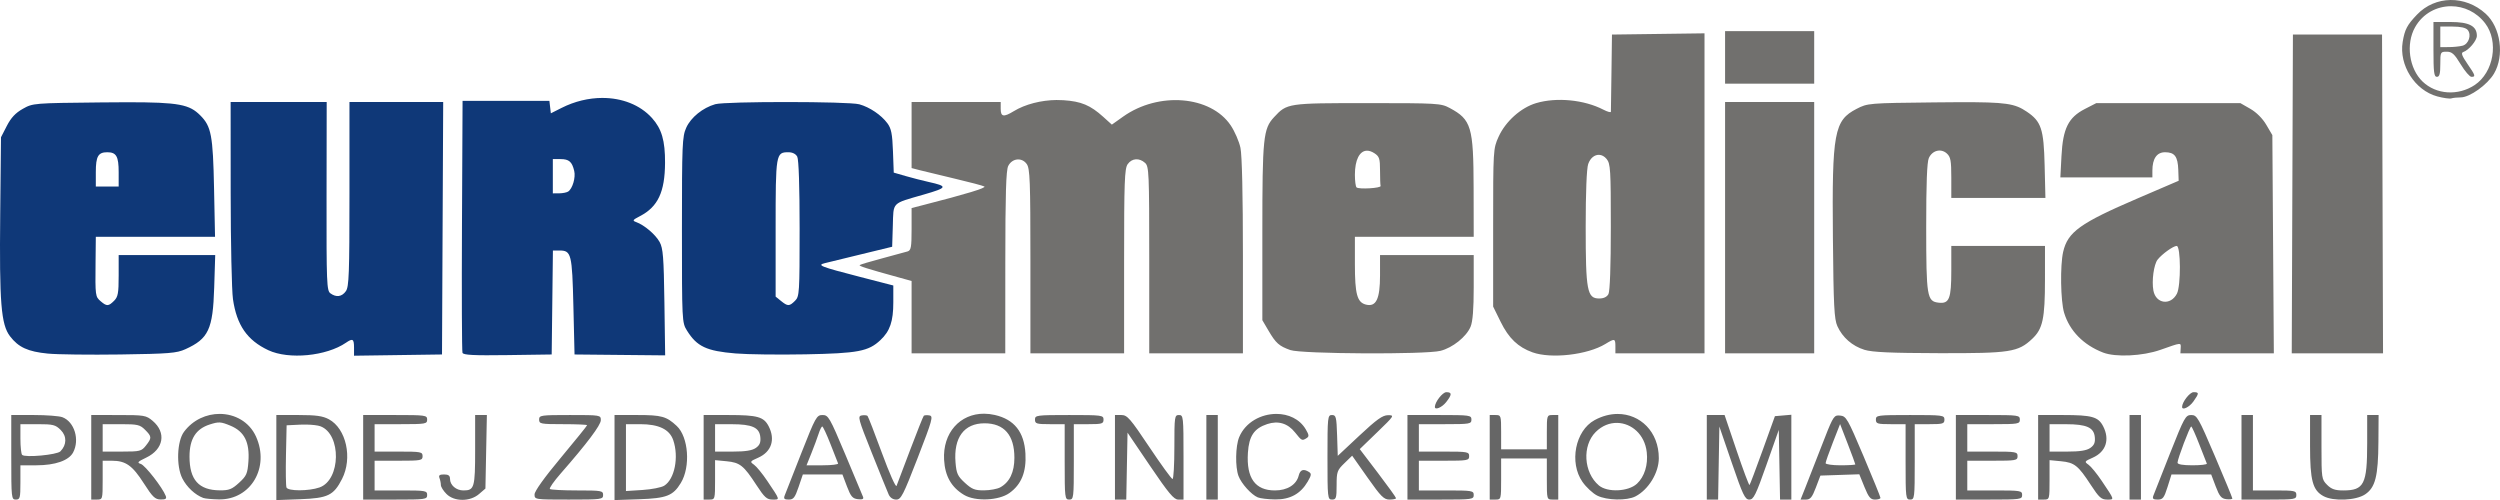 <?xml version="1.0" encoding="UTF-8" standalone="no"?>
<svg
   xmlns:dc="http://purl.org/dc/elements/1.1/"
   xmlns:cc="http://creativecommons.org/ns#"
   xmlns:rdf="http://www.w3.org/1999/02/22-rdf-syntax-ns#"
   xmlns:svg="http://www.w3.org/2000/svg"
   xmlns="http://www.w3.org/2000/svg"
   version="1.1"
   id="svg2"
   width="1094.055"
   height="218.851"
   viewBox="0 0 1094.055 218.851">
  <defs
     id="defs6" />
  <g
     id="g10"
     transform="translate(-58.068,-314.42)">
    <g
       id="g174">
      <path
         id="path90"
         style="fill:#666666;fill-opacity:1"
         d="m 691.025,486.045 c -1.657,0 -5.025,4.325 -5.025,6.451 0,1.541 3.111,0.224 4.928,-2.086 2.591,-3.294 2.614,-4.365 0.098,-4.365 z m 327,0 c -1.657,0 -5.025,4.325 -5.025,6.451 0,1.653 3.148,0.149 4.932,-2.355 2.563,-3.599 2.574,-4.096 0.094,-4.096 z m -529.268,9.42 c -10.52,-0.05 -18.217,8.33 -17.531,20.213 0.412,7.142 3.196,12.023 8.744,15.33 4.918,2.932 15.152,2.511 19.824,-0.816 5.243,-3.733 7.482,-9.238 7.027,-17.277 -0.534,-9.456 -4.896,-14.956 -13.4,-16.896 -1.602,-0.366 -3.161,-0.546 -4.664,-0.553 z m -334.482,0.088 c -5.776,-0.03 -11.725,2.534 -15.684,7.836 -3.079,4.124 -3.463,15.031 -0.719,20.41 1.935,3.793 5.572,7.19 9.127,8.525 0.825,0.31 3.935,0.599 6.912,0.643 13.933,0.203 22.305,-14.036 16.182,-27.52 -2.949,-6.494 -9.272,-9.861 -15.818,-9.895 z m 462.391,0.004 c -6.623,-0.007 -13.543,3.554 -16.303,10.16 -1.626,3.892 -1.787,13.076 -0.299,17.014 1.263,3.343 5.631,8.188 8.436,9.355 1.1,0.458 4.52,0.862 7.602,0.896 6.537,0.074 11.114,-2.429 14.244,-7.789 1.633,-2.796 1.725,-3.49 0.555,-4.23 -2.403,-1.521 -3.839,-1.012 -4.494,1.598 -1.003,3.996 -4.995,6.484 -10.406,6.484 -8.645,0 -12.526,-5.402 -11.822,-16.457 0.469,-7.363 2.707,-10.689 8.473,-12.592 4.789,-1.58 8.962,-0.329 12.125,3.635 2.975,3.729 3.092,3.786 5.1,2.514 1.142,-0.724 1.076,-1.373 -0.387,-3.85 -2.699,-4.569 -7.671,-6.733 -12.822,-6.738 z m 149.34,0.019 c -3.275,-10e-4 -6.736,0.858 -10.139,2.719 -8.439,4.615 -11.166,18.566 -5.279,27.004 1.63,2.336 4.527,5.034 6.438,5.996 4.209,2.118 13.019,2.299 16.773,0.346 C 779.503,528.673 784,521.313 784,514.943 784,503.321 775.832,495.58 766.006,495.576 Z M 842,495.924 l -3.594,0.311 -3.594,0.311 -5.354,14.863 c -2.945,8.175 -5.537,15.047 -5.762,15.271 -0.224,0.224 -2.77,-6.576 -5.658,-15.113 l -5.252,-15.521 H 808.895 805 v 18.5 18.5 h 2.475 2.477 l 0.273,-15.98 0.275,-15.982 5.479,15.982 c 4.793,13.983 5.747,15.98 7.627,15.98 1.869,0 2.847,-1.983 7.521,-15.25 l 5.373,-15.25 0.275,15.25 0.277,15.25 H 839.525 842 v -18.561 z m -779,0.121 v 18.5 c 0,17.833 0.072,18.5 2,18.5 1.822,0 2,-0.667 2,-7.5 v -7.5 h 6.98 c 8.224,0 14.19,-2.081 16.078,-5.609 2.978,-5.564 0.595,-13.432 -4.676,-15.436 -1.382,-0.525 -6.983,-0.955 -12.447,-0.955 z m 35,0 v 18.5 18.5 h 2.5 c 2.471,0 2.5,-0.1 2.5,-8.5 v -8.5 h 4.049 c 6.032,0 8.972,2.08 13.951,9.873 3.826,5.988 4.928,7.05 7.357,7.086 2.218,0.033 2.72,-0.316 2.242,-1.561 -1.393,-3.631 -8.997,-13.389 -10.904,-13.994 -1.766,-0.561 -1.433,-0.95 2.375,-2.777 7.632,-3.662 8.891,-10.957 2.779,-16.1 -2.845,-2.393 -3.633,-2.527 -14.926,-2.527 z m 81,0 v 18.613 18.613 l 10.459,-0.387 c 12.106,-0.448 14.613,-1.662 18.291,-8.859 4.681,-9.162 1.84,-22.049 -5.76,-26.125 -2.693,-1.444 -5.623,-1.855 -13.225,-1.855 z m 38,0 v 18.5 18.5 h 14 c 13.333,0 14,-0.095 14,-2 0,-1.884 -0.667,-2 -11.5,-2 H 222 v -6.5 -6.5 h 10.5 c 9.833,0 10.5,-0.127 10.5,-2 0,-1.873 -0.667,-2 -10.5,-2 H 222 v -6 -6 h 11.5 c 10.833,0 11.5,-0.116 11.5,-2 0,-1.905 -0.667,-2 -14,-2 z m 49,0 v 15.301 c 0,16.486 -0.352,17.699 -5.129,17.699 -3.183,0 -5.871,-2.321 -5.871,-5.07 0,-1.412 -0.699,-1.93 -2.607,-1.93 -1.966,0 -2.458,0.389 -2,1.582 0.334,0.87 0.607,2.24 0.607,3.045 0,0.805 1.105,2.57 2.455,3.92 3.413,3.413 10.293,3.433 14.238,0.043 l 2.807,-2.412 0.318,-16.088 0.318,-16.09 h -2.568 z m 41.5,0 c -12.833,0 -13.5,0.099 -13.5,2 0,1.873 0.667,2 10.5,2 5.775,0 10.5,0.204 10.5,0.453 0,0.249 -5.175,6.659 -11.5,14.242 -7.205,8.638 -11.5,14.631 -11.5,16.047 0,2.245 0.093,2.258 15,2.258 14.333,0 15,-0.089 15,-2 0,-1.882 -0.667,-2 -11.334,-2 -6.233,0 -11.618,-0.284 -11.967,-0.633 -0.349,-0.349 1.775,-3.386 4.719,-6.75 11.603,-13.259 17.579,-21.203 17.58,-23.367 0.001,-2.222 -0.164,-2.25 -13.498,-2.25 z m 19.5,0 v 18.611 18.611 l 10.809,-0.371 c 11.975,-0.41 14.8,-1.515 18.211,-7.123 4.317,-7.099 3.374,-20.125 -1.807,-24.955 -4.477,-4.174 -6.629,-4.773 -17.146,-4.773 z m 39,0 v 18.5 18.5 h 2.5 c 2.474,0 2.5,-0.091 2.5,-8.627 v -8.627 l 5.01,0.48 c 5.891,0.566 7.499,1.845 13.068,10.393 3.553,5.453 4.584,6.381 7.098,6.381 3.296,0 3.402,0.367 -2.348,-8.191 -2.103,-3.13 -4.709,-6.313 -5.793,-7.072 -1.876,-1.314 -1.788,-1.459 1.838,-3.059 5.806,-2.562 7.593,-7.94 4.578,-13.77 -2.137,-4.133 -4.899,-4.908 -17.516,-4.908 z m 52.021,0 c -2.571,0 -3.035,0.835 -9.303,16.75 -3.628,9.213 -6.898,17.538 -7.266,18.5 -0.523,1.371 -0.138,1.75 1.777,1.75 2.07,0 2.732,-0.843 4.314,-5.5 l 1.869,-5.5 h 8.658 8.66 l 1.988,5.25 c 1.668,4.404 2.437,5.303 4.771,5.58 1.992,0.236 2.637,-0.048 2.271,-1 -0.281,-0.731 -3.779,-9.093 -7.773,-18.58 -6.86,-16.294 -7.413,-17.25 -9.969,-17.25 z m 107.979,0 c -14.333,0 -15,0.089 -15,2 0,1.795 0.667,2 6.5,2 h 6.5 v 16.5 c 0,15.833 0.081,16.5 2,16.5 1.919,0 2,-0.667 2,-16.5 v -16.5 h 6.5 c 5.833,0 6.5,-0.205 6.5,-2 0,-1.911 -0.667,-2 -15,-2 z m 20,0 v 18.5 18.5 h 2.473 2.475 l 0.275,-14.645 0.277,-14.645 9.922,14.645 c 8.012,11.826 10.37,14.645 12.25,14.645 H 576 v -18.5 c 0,-17.833 -0.072,-18.5 -2,-18.5 -1.905,0 -2,0.667 -2,14 0,7.7 -0.361,14 -0.803,14 -0.442,0 -5.016,-6.3 -10.162,-14 -8.365,-12.515 -9.657,-14 -12.195,-14 z m 40,0 v 18.5 18.5 h 2.5 2.5 v -18.5 -18.5 h -2.5 z m 54.963,0 c -1.879,0 -1.963,0.785 -1.963,18.5 0,17.833 0.072,18.5 2,18.5 1.788,0 2,-0.666 2,-6.303 0,-5.856 0.241,-6.538 3.4,-9.6 l 3.4,-3.297 6.758,9.6 c 5.84,8.295 7.144,9.6 9.6,9.6 1.563,0 2.842,-0.277 2.842,-0.617 0,-0.34 -3.571,-5.31 -7.936,-11.043 l -7.938,-10.424 7.688,-7.428 c 7.453,-7.202 7.595,-7.427 4.686,-7.414 -2.387,0.01 -4.94,1.829 -12.5,8.902 l -9.5,8.889 -0.287,-8.932 c -0.261,-8.111 -0.468,-8.934 -2.25,-8.934 z m 33.037,0 v 18.5 18.5 h 14.5 c 13.833,0 14.5,-0.092 14.5,-2 0,-1.889 -0.667,-2 -12,-2 h -12 v -6.5 -6.5 h 11 c 10.333,0 11,-0.121 11,-2 0,-1.879 -0.667,-2 -11,-2 h -11 v -6 -6 h 11.5 c 10.833,0 11.5,-0.116 11.5,-2 0,-1.905 -0.667,-2 -14,-2 z m 36,0 v 18.5 18.5 h 2.5 c 2.482,0 2.5,-0.067 2.5,-9 v -9 h 10 10 v 9 c 0,8.933 0.018,9 2.5,9 h 2.5 v -18.5 -18.5 h -2.5 c -2.444,0 -2.5,0.167 -2.5,7.5 v 7.5 h -10 -10 v -7.5 c 0,-7.333 -0.056,-7.5 -2.5,-7.5 z m 184,0 c -14.333,0 -15,0.089 -15,2 0,1.795 0.667,2 6.5,2 h 6.5 v 16.5 c 0,15.833 0.081,16.5 2,16.5 1.919,0 2,-0.667 2,-16.5 v -16.5 h 6.5 c 5.833,0 6.5,-0.205 6.5,-2 0,-1.911 -0.667,-2 -15,-2 z m 20,0 v 18.5 18.5 h 14.5 c 13.833,0 14.5,-0.092 14.5,-2 0,-1.889 -0.667,-2 -12,-2 h -12 v -6.5 -6.5 h 11 c 10.333,0 11,-0.121 11,-2 0,-1.879 -0.667,-2 -11,-2 h -11 v -6 -6 h 11.5 c 10.833,0 11.5,-0.116 11.5,-2 0,-1.905 -0.667,-2 -14,-2 z m 36,0 v 18.5 18.5 h 2.5 c 2.474,0 2.5,-0.091 2.5,-8.627 v -8.627 l 5.01,0.48 c 5.891,0.566 7.499,1.845 13.068,10.393 3.553,5.453 4.584,6.381 7.098,6.381 3.296,0 3.402,0.367 -2.348,-8.191 -2.103,-3.13 -4.709,-6.313 -5.793,-7.072 -1.876,-1.314 -1.788,-1.459 1.838,-3.059 5.806,-2.562 7.593,-7.94 4.578,-13.77 -2.137,-4.133 -4.899,-4.908 -17.516,-4.908 z m 40,0 v 18.5 18.5 h 2.5 2.5 v -18.5 -18.5 h -2.5 z m 27.021,0 c -2.504,0 -3.032,0.954 -9.289,16.75 -3.649,9.213 -6.93,17.538 -7.291,18.5 -0.517,1.381 -0.117,1.75 1.9,1.75 2.221,0 2.782,-0.72 4.289,-5.5 l 1.734,-5.5 h 8.684 8.684 l 1.988,5.25 c 1.631,4.308 2.462,5.307 4.633,5.566 1.455,0.174 2.647,0.038 2.647,-0.305 0,-0.342 -3.448,-8.697 -7.662,-18.566 -7.186,-16.831 -7.825,-17.945 -10.316,-17.945 z m 21.979,0 v 18.5 18.5 h 12 c 11.333,0 12,-0.111 12,-2 0,-1.86 -0.667,-2 -9.5,-2 h -9.5 v -16.5 -16.5 h -2.5 z m 30,0 v 13.6 c 0,15.055 1.146,19.325 5.881,21.898 4.306,2.34 14.206,1.916 18.221,-0.779 4.475,-3.004 5.715,-7.898 5.818,-22.969 l 0.08,-11.75 h -2.5 -2.5 v 12.352 c 0,17.955 -1.368,20.648 -10.48,20.648 -3.562,0 -5.168,-0.557 -7.064,-2.453 -2.373,-2.373 -2.455,-2.921 -2.455,-16.5 v -14.047 h -2.5 z m -605.742,0.08 c -0.444,0.029 -0.787,0.115 -0.922,0.25 -0.271,0.271 -2.934,6.946 -5.918,14.832 -2.984,7.886 -5.681,15.013 -5.996,15.838 -0.318,0.835 -3.14,-5.501 -6.361,-14.281 -3.184,-8.68 -6.038,-16.028 -6.34,-16.33 -0.302,-0.302 -1.449,-0.401 -2.549,-0.219 -1.856,0.307 -1.539,1.479 4.398,16.33 3.518,8.8 6.845,17.012 7.393,18.25 0.62,1.403 1.869,2.25 3.318,2.25 2.09,0 3.038,-1.844 9.391,-18.25 6.487,-16.753 6.906,-18.276 5.111,-18.58 -0.538,-0.091 -1.082,-0.119 -1.525,-0.09 z m 399.15,0.107 c -1.967,0.068 -2.682,1.775 -7.24,13.545 -2.933,7.572 -6.189,15.905 -7.234,18.518 l -1.9,4.75 h 2.35 c 1.915,0 2.718,-0.972 4.342,-5.25 l 1.992,-5.25 8.51,-0.287 8.512,-0.287 2.246,5.537 c 1.842,4.539 2.677,5.537 4.631,5.537 1.311,0 2.385,-0.337 2.385,-0.75 0,-0.413 -3.334,-8.626 -7.408,-18.25 -6.98,-16.487 -7.572,-17.516 -10.25,-17.768 -0.347,-0.033 -0.653,-0.055 -0.934,-0.045 z m -708.115,3.078 c 1.23,0.073 2.492,0.517 4.58,1.381 6.154,2.546 8.52,7.245 7.908,15.705 -0.384,5.307 -0.82,6.294 -4.092,9.293 -3.105,2.846 -4.383,3.35 -8.424,3.316 C 145.059,528.928 141,524.411 141,514.242 c 0,-7.741 2.775,-12.128 8.904,-14.08 1.961,-0.625 3.159,-0.924 4.389,-0.852 z m 611.51,0.176 c 6.214,0.118 12.041,4.995 12.924,12.826 0.622,5.52 -0.978,10.681 -4.27,13.773 -3.736,3.51 -12.942,3.933 -16.688,0.768 -6.676,-5.643 -7.378,-17.404 -1.395,-23.377 2.812,-2.808 6.173,-4.052 9.428,-3.99 z m -276.879,0.178 c 8.596,0.004 13.082,5.179 13.07,15.082 -0.007,6.329 -2.081,10.671 -6.184,12.947 -1.271,0.705 -4.456,1.297 -7.076,1.316 -4.032,0.03 -5.322,-0.476 -8.402,-3.299 -3.165,-2.9 -3.701,-4.06 -4.102,-8.889 -0.903,-10.887 3.741,-17.162 12.693,-17.158 z m 374.408,0.33 3.334,8.623 c 1.833,4.742 3.334,8.804 3.334,9.025 0,0.222 -2.925,0.402 -6.5,0.402 -3.575,0 -6.5,-0.421 -6.5,-0.936 0,-0.515 1.424,-4.576 3.166,-9.025 z M 67,500.045 h 7.545 c 6.755,0 7.813,0.268 10.096,2.551 2.729,2.729 2.673,6.472 -0.139,9.346 C 82.998,513.479 68.998,514.768 67.75,513.484 67.338,513.06 67,509.862 67,506.379 Z m 36,0 h 8.045 c 7.209,0 8.301,0.256 10.5,2.455 2.984,2.984 3.017,3.561 0.383,6.91 -1.946,2.474 -2.587,2.635 -10.5,2.635 H 103 v -6 z m 229,0 6.25,0.002 c 8.145,0.002 12.832,2.273 14.443,6.998 2.534,7.431 0.62,17.074 -3.959,19.936 -1.228,0.768 -5.497,1.605 -9.484,1.861 l -7.25,0.467 v -14.633 z m 39,0 7.25,0.016 c 9.005,0.018 12.143,1.433 12.557,5.662 0.229,2.34 -0.269,3.534 -1.973,4.727 -1.612,1.129 -4.554,1.596 -10.057,1.596 H 371 v -6 z m 584,0 7.25,0.016 c 9.005,0.018 12.143,1.433 12.557,5.662 0.229,2.34 -0.269,3.534 -1.973,4.727 -1.612,1.129 -4.554,1.596 -10.057,1.596 H 955 v -6 z m -762.859,0.174 c 2.585,0.05 5.075,0.338 6.18,0.758 9.232,3.51 8.914,23.478 -0.426,26.762 -4.711,1.657 -13.822,1.659 -14.457,0.004 -0.275,-0.717 -0.373,-7.129 -0.219,-14.25 l 0.281,-12.947 6.072,-0.293 c 0.835,-0.04 1.707,-0.05 2.568,-0.033 z m 225.777,0.84 c 0.32,0.007 1.932,3.462 3.582,7.68 1.65,4.217 3.151,8.038 3.334,8.488 0.183,0.451 -2.849,0.818 -6.736,0.818 h -7.068 l 2.113,-5.25 c 1.163,-2.888 2.583,-6.713 3.154,-8.5 0.572,-1.788 1.301,-3.243 1.621,-3.236 z M 1017,501.066 c 0.275,0 1.847,3.484 3.494,7.74 1.647,4.257 3.147,8.076 3.334,8.488 0.187,0.412 -2.623,0.75 -6.244,0.75 -4.295,0 -6.584,-0.4 -6.584,-1.15 0,-1.61 5.39,-15.828 6,-15.828 z" />
      <path
         id="path140"
         style="fill:#71706e;fill-opacity:1"
         d="m 1130.465,314.422 c -5.391,0.072 -10.663,2.209 -14.662,6.393 -4.339,4.539 -5.365,6.496 -6.268,11.943 -1.684,10.169 5.33,21.217 15.148,23.857 2.649,0.713 5.416,1.101 6.148,0.863 0.733,-0.238 2.567,-0.434 4.078,-0.434 3.983,0 11.739,-5.544 14.611,-10.445 4.624,-7.89 2.894,-20.219 -3.674,-26.188 -4.479,-4.071 -9.991,-6.062 -15.383,-5.99 z m 0.293,2.723 c 5.496,0.019 11.057,2.482 14.877,7.49 6.047,7.928 3.733,21.492 -4.607,27.012 -7.266,4.808 -16.833,4.172 -22.767,-1.514 -5.92,-5.671 -7.423,-16.467 -3.312,-23.781 3.434,-6.111 9.581,-9.228 15.81,-9.207 z M 1123,324.045 v 12 c 0,10 0.25,12 1.5,12 1.151,0 1.5,-1.278 1.5,-5.5 0,-5.352 0.075,-5.5 2.789,-5.5 2.31,0 3.361,0.945 6.121,5.5 1.833,3.025 3.955,5.5 4.713,5.5 1.95,0 1.773,-0.563 -1.803,-5.76 -2.367,-3.44 -2.828,-4.738 -1.807,-5.078 2.451,-0.817 5.986,-5.018 5.986,-7.115 0,-4.27 -3.378,-6.047 -11.5,-6.047 z m 3,2 h 5.377 c 3.539,0 5.799,0.51 6.611,1.488 1.76,2.12 0.452,6.161 -2.227,6.879 -1.244,0.333 -3.949,0.612 -6.012,0.619 l -3.75,0.014 v -4.5 z m -313,2 v 11.5 11.5 h 19.5 19.5 v -11.5 -11.5 h -19.5 z m -9,0.959 -20.25,0.271 -20.25,0.27 -0.217,16.5 c -0.119,9.075 -0.231,16.849 -0.25,17.275 -0.019,0.427 -1.496,0.021 -3.283,-0.904 -8.404,-4.348 -20.486,-5.529 -29.422,-2.875 -6.665,1.979 -13.413,8.02 -16.439,14.717 -2.371,5.247 -2.389,5.554 -2.389,39.809 v 34.521 l 3.311,6.725 c 3.519,7.148 7.601,11.045 13.938,13.307 8.18,2.919 24.081,1.087 31.869,-3.67 4.1,-2.505 4.383,-2.434 4.383,1.096 v 3 h 19.5 19.5 v -70.02 z m 257.5,0.541 -0.256,69.75 -0.258,69.75 h 19.977 19.975 l -0.219,-69.75 -0.219,-69.75 H 1081 Z m -540.99,28.641 c -6.829,0.066 -13.818,1.858 -18.801,4.896 C 497.259,365.795 496,365.566 496,362.045 v -3 H 476.5 457 v 14.463 14.461 l 3.75,0.973 c 2.062,0.535 8.925,2.192 15.25,3.684 6.325,1.491 12.092,3.018 12.816,3.393 1.129,0.584 -7.703,3.269 -27.066,8.227 l -4.75,1.217 v 9.225 c 0,7.915 -0.249,9.301 -1.75,9.762 -0.963,0.296 -5.97,1.66 -11.129,3.031 -5.159,1.371 -9.579,2.693 -9.824,2.938 -0.429,0.429 3.129,1.561 16.453,5.234 l 6.25,1.723 v 15.836 15.836 h 20.5 20.5 l 0.016,-39.75 c 0.011,-29.926 0.324,-40.368 1.271,-42.25 1.723,-3.422 5.995,-3.861 8.115,-0.834 1.398,1.996 1.598,7.289 1.598,42.557 v 40.277 h 20.5 20.5 v -40.277 c 0,-34.836 0.21,-40.578 1.557,-42.5 1.843,-2.632 5.069,-2.871 7.615,-0.566 1.715,1.552 1.828,4.2 1.828,42.5 v 40.844 h 20.5 20.5 v -42.451 c 0,-26.775 -0.401,-44.321 -1.086,-47.516 -0.598,-2.786 -2.51,-7.186 -4.25,-9.777 -8.749,-13.029 -31.571,-14.891 -47.107,-3.846 l -4.918,3.496 -3.76,-3.396 c -5.663,-5.116 -9.661,-6.785 -17.459,-7.291 -0.963,-0.062 -1.935,-0.087 -2.91,-0.078 z M 813,359.045 v 55 55 h 19.5 19.5 v -55 -55 h -19.5 z m 101.91,0.098 c -3.05,0.014 -6.464,0.044 -10.297,0.086 -28.901,0.314 -29.221,0.341 -34.053,2.83 -9.832,5.063 -10.796,10.306 -10.373,56.33 0.275,29.919 0.566,35.694 1.957,38.764 2.251,4.968 6.516,8.692 11.855,10.354 3.38,1.052 11.485,1.418 32.572,1.471 31.252,0.077 34.652,-0.448 40.859,-6.303 4.601,-4.339 5.556,-8.785 5.562,-25.879 l 0.006,-14.75 H 932.5 912 v 10.809 c 0,12.315 -0.883,14.56 -5.525,14.027 -5.12,-0.587 -5.443,-2.54 -5.459,-33.039 -0.01,-19.071 0.35,-28.504 1.156,-30.273 1.533,-3.365 5.297,-4.314 7.869,-1.986 1.665,1.507 1.959,3.105 1.959,10.619 v 8.844 h 20.594 20.594 l -0.344,-14.25 c -0.385,-15.963 -1.471,-19.233 -7.799,-23.498 -5.218,-3.516 -8.783,-4.249 -30.135,-4.154 z M 656.5,359.545 c -34.992,0 -35.204,0.032 -40.879,6.152 -4.734,5.105 -5.121,8.92 -5.121,50.348 v 38.5 l 2.691,4.58 c 3.229,5.493 4.625,6.733 9.549,8.49 4.808,1.716 59.117,1.998 65.695,0.342 5.326,-1.341 11.355,-6.165 13.189,-10.555 0.946,-2.264 1.375,-7.677 1.375,-17.324 v -14.033 H 682.5 662 v 8.891 c 0,10.363 -1.706,13.903 -6.16,12.785 C 651.983,446.753 651,443.152 651,429.998 v -11.953 h 26 26 l -0.043,-21.25 c -0.056,-26.887 -0.994,-30.034 -10.457,-35.105 -3.85,-2.063 -5.196,-2.145 -36,-2.145 z m 318.949,0 -4.975,2.555 c -7.234,3.714 -9.627,8.511 -10.258,20.574 l -0.49,9.371 H 979.863 1000 v -2.953 c 0,-5.247 1.928,-8.047 5.539,-8.047 4.201,0 5.592,1.848 5.795,7.693 l 0.166,4.787 -18,7.732 c -25.15,10.805 -30.525,14.664 -32.543,23.365 -1.376,5.933 -1.134,21.518 0.414,26.662 2.38,7.909 8.457,14.11 17.082,17.434 5.472,2.108 17.283,1.545 25.047,-1.195 9.371,-3.308 9.017,-3.28 8.881,-0.729 l -0.121,2.25 h 20.447 20.445 l -0.326,-47.75 -0.326,-47.75 -2.652,-4.51 c -1.634,-2.779 -4.322,-5.467 -7,-7 l -4.348,-2.49 h -31.525 z m -319.322,20.824 c 1.033,-0.053 2.185,0.307 3.422,1.117 2.149,1.408 2.451,2.342 2.451,7.582 0,3.287 0.113,6.314 0.25,6.727 0.324,0.972 -9.603,1.565 -10.539,0.629 C 651.32,396.032 651,393.558 651,390.926 c 0,-6.528 2.027,-10.397 5.127,-10.557 z m 101.754,1.811 c 1.16,0.048 2.325,0.638 3.287,1.826 1.676,2.069 1.832,4.595 1.832,29.717 0,17.013 -0.394,28.19 -1.035,29.389 -0.672,1.256 -2.093,1.934 -4.051,1.934 -5.282,0 -5.914,-3.343 -5.914,-31.318 0,-15.153 0.416,-25.576 1.1,-27.537 0.929,-2.666 2.848,-4.09 4.781,-4.01 z m 252.754,39.865 c 1.81,0 1.893,17.418 0.1,20.896 -2.737,5.308 -9.201,4.46 -10.291,-1.35 -0.8,-4.264 0.182,-11.454 1.853,-13.57 1.935,-2.449 6.856,-5.977 8.338,-5.977 z" />
      <path
         id="path112"
         style="fill:#0f3878;fill-opacity:1"
         d="m 321.625,357.275 c -5.867,0.016 -12.026,1.449 -17.811,4.371 l -4.686,2.367 -0.314,-2.734 -0.314,-2.734 h -19 -19 l -0.26,54.5 c -0.143,29.975 -0.041,55.072 0.227,55.771 0.376,0.981 4.887,1.21 19.76,1 l 19.273,-0.271 0.27,-22.75 0.268,-22.75 h 2.859 c 5.199,0 5.559,1.44 6.104,24.4 l 0.5,21.1 19.83,0.195 19.83,0.193 -0.33,-23.193 c -0.282,-19.781 -0.589,-23.665 -2.08,-26.393 -1.787,-3.269 -6.668,-7.43 -10.25,-8.736 -1.785,-0.651 -1.609,-0.932 1.629,-2.609 7.857,-4.071 10.914,-10.562 10.98,-23.312 0.051,-9.732 -1.462,-14.922 -5.727,-19.643 -5.234,-5.794 -13.183,-8.795 -21.758,-8.771 z M 159,359.045 l 0.019,39.75 c 0.011,21.863 0.462,42.808 1.002,46.545 1.647,11.393 6.223,17.996 15.479,22.34 8.937,4.194 25.408,2.604 33.973,-3.279 C 212.437,462.364 213,462.71 213,466.566 v 3.521 l 19.25,-0.271 19.25,-0.271 0.258,-55.25 0.26,-55.25 H 231.508 211 v 40.277 c 0,34.836 -0.21,40.578 -1.557,42.5 -1.747,2.495 -4.215,2.842 -6.793,0.957 -1.595,-1.166 -1.726,-4.517 -1.674,-42.5 l 0.059,-41.234 h -21.018 z m 243.537,0.027 c -14.613,-0.009 -29.207,0.304 -31.457,0.949 -5.477,1.571 -10.664,5.774 -12.699,10.289 -1.743,3.866 -1.881,7.169 -1.881,44.705 0,39.943 0.031,40.581 2.186,44.045 4.363,7.015 8.527,8.976 21.314,10.039 5.225,0.435 18.983,0.607 30.574,0.385 22.993,-0.441 27.542,-1.305 32.785,-6.229 C 447.549,459.322 449,455.07 449,446.732 v -7.377 l -14.75,-3.809 c -17.121,-4.419 -18.804,-5.077 -15.236,-5.961 1.367,-0.339 8.561,-2.095 15.986,-3.9 l 13.5,-3.283 0.287,-9.162 c 0.333,-10.615 -0.702,-9.57 13.545,-13.684 10.477,-3.025 10.695,-3.606 2.078,-5.523 -2.701,-0.601 -7.229,-1.764 -10.064,-2.584 l -5.156,-1.49 -0.344,-9.387 c -0.28,-7.604 -0.743,-9.92 -2.438,-12.205 -2.702,-3.643 -7.724,-7.036 -12.291,-8.305 -2.334,-0.648 -16.967,-0.981 -31.58,-0.99 z m -289.07,0.094 c -3.317,0.004 -7.018,0.032 -11.162,0.074 -29.675,0.304 -29.823,0.316 -34.25,2.805 -3.199,1.799 -5.162,3.896 -7,7.473 L 58.5,374.488 58.16,408.125 c -0.392,38.863 0.366,48.3 4.289,53.443 3.69,4.838 7.829,6.736 16.551,7.59 4.125,0.404 18.381,0.579 31.68,0.389 21.387,-0.306 24.679,-0.571 28.5,-2.299 10.136,-4.584 12.051,-8.673 12.625,-26.953 l 0.447,-14.25 H 131.125 110 v 9 c 0,7.667 -0.296,9.296 -2,11 -2.449,2.449 -3.213,2.482 -5.828,0.25 -2.4,-2.049 -2.437,-2.316 -2.287,-17 L 100,418.045 h 26.086 26.086 l -0.432,-21.25 c -0.47,-23.164 -1.206,-27.062 -6.018,-31.873 -4.709,-4.709 -9.04,-5.787 -32.256,-5.756 z M 105,381.045 c 3.974,0 5,1.786 5,8.701 v 6.299 h -5 -5 v -6.299 c 0,-6.915 1.026,-8.701 5,-8.701 z m 298.088,0 c 1.787,0 3.226,0.72 3.877,1.936 0.647,1.208 1.035,13.032 1.035,31.5 0,28.232 -0.09,29.655 -2,31.564 -2.477,2.477 -3.176,2.487 -6.139,0.088 L 397.5,444.221 v -29.934 c 0,-32.62 0.105,-33.242 5.588,-33.242 z m -103.088,3 h 3.377 c 3.711,0 5.021,1.134 5.986,5.182 0.692,2.902 -0.764,7.817 -2.676,9.033 -0.653,0.415 -2.425,0.762 -3.938,0.77 l -2.75,0.016 v -7.5 z" />
    </g>
  </g>
</svg>

